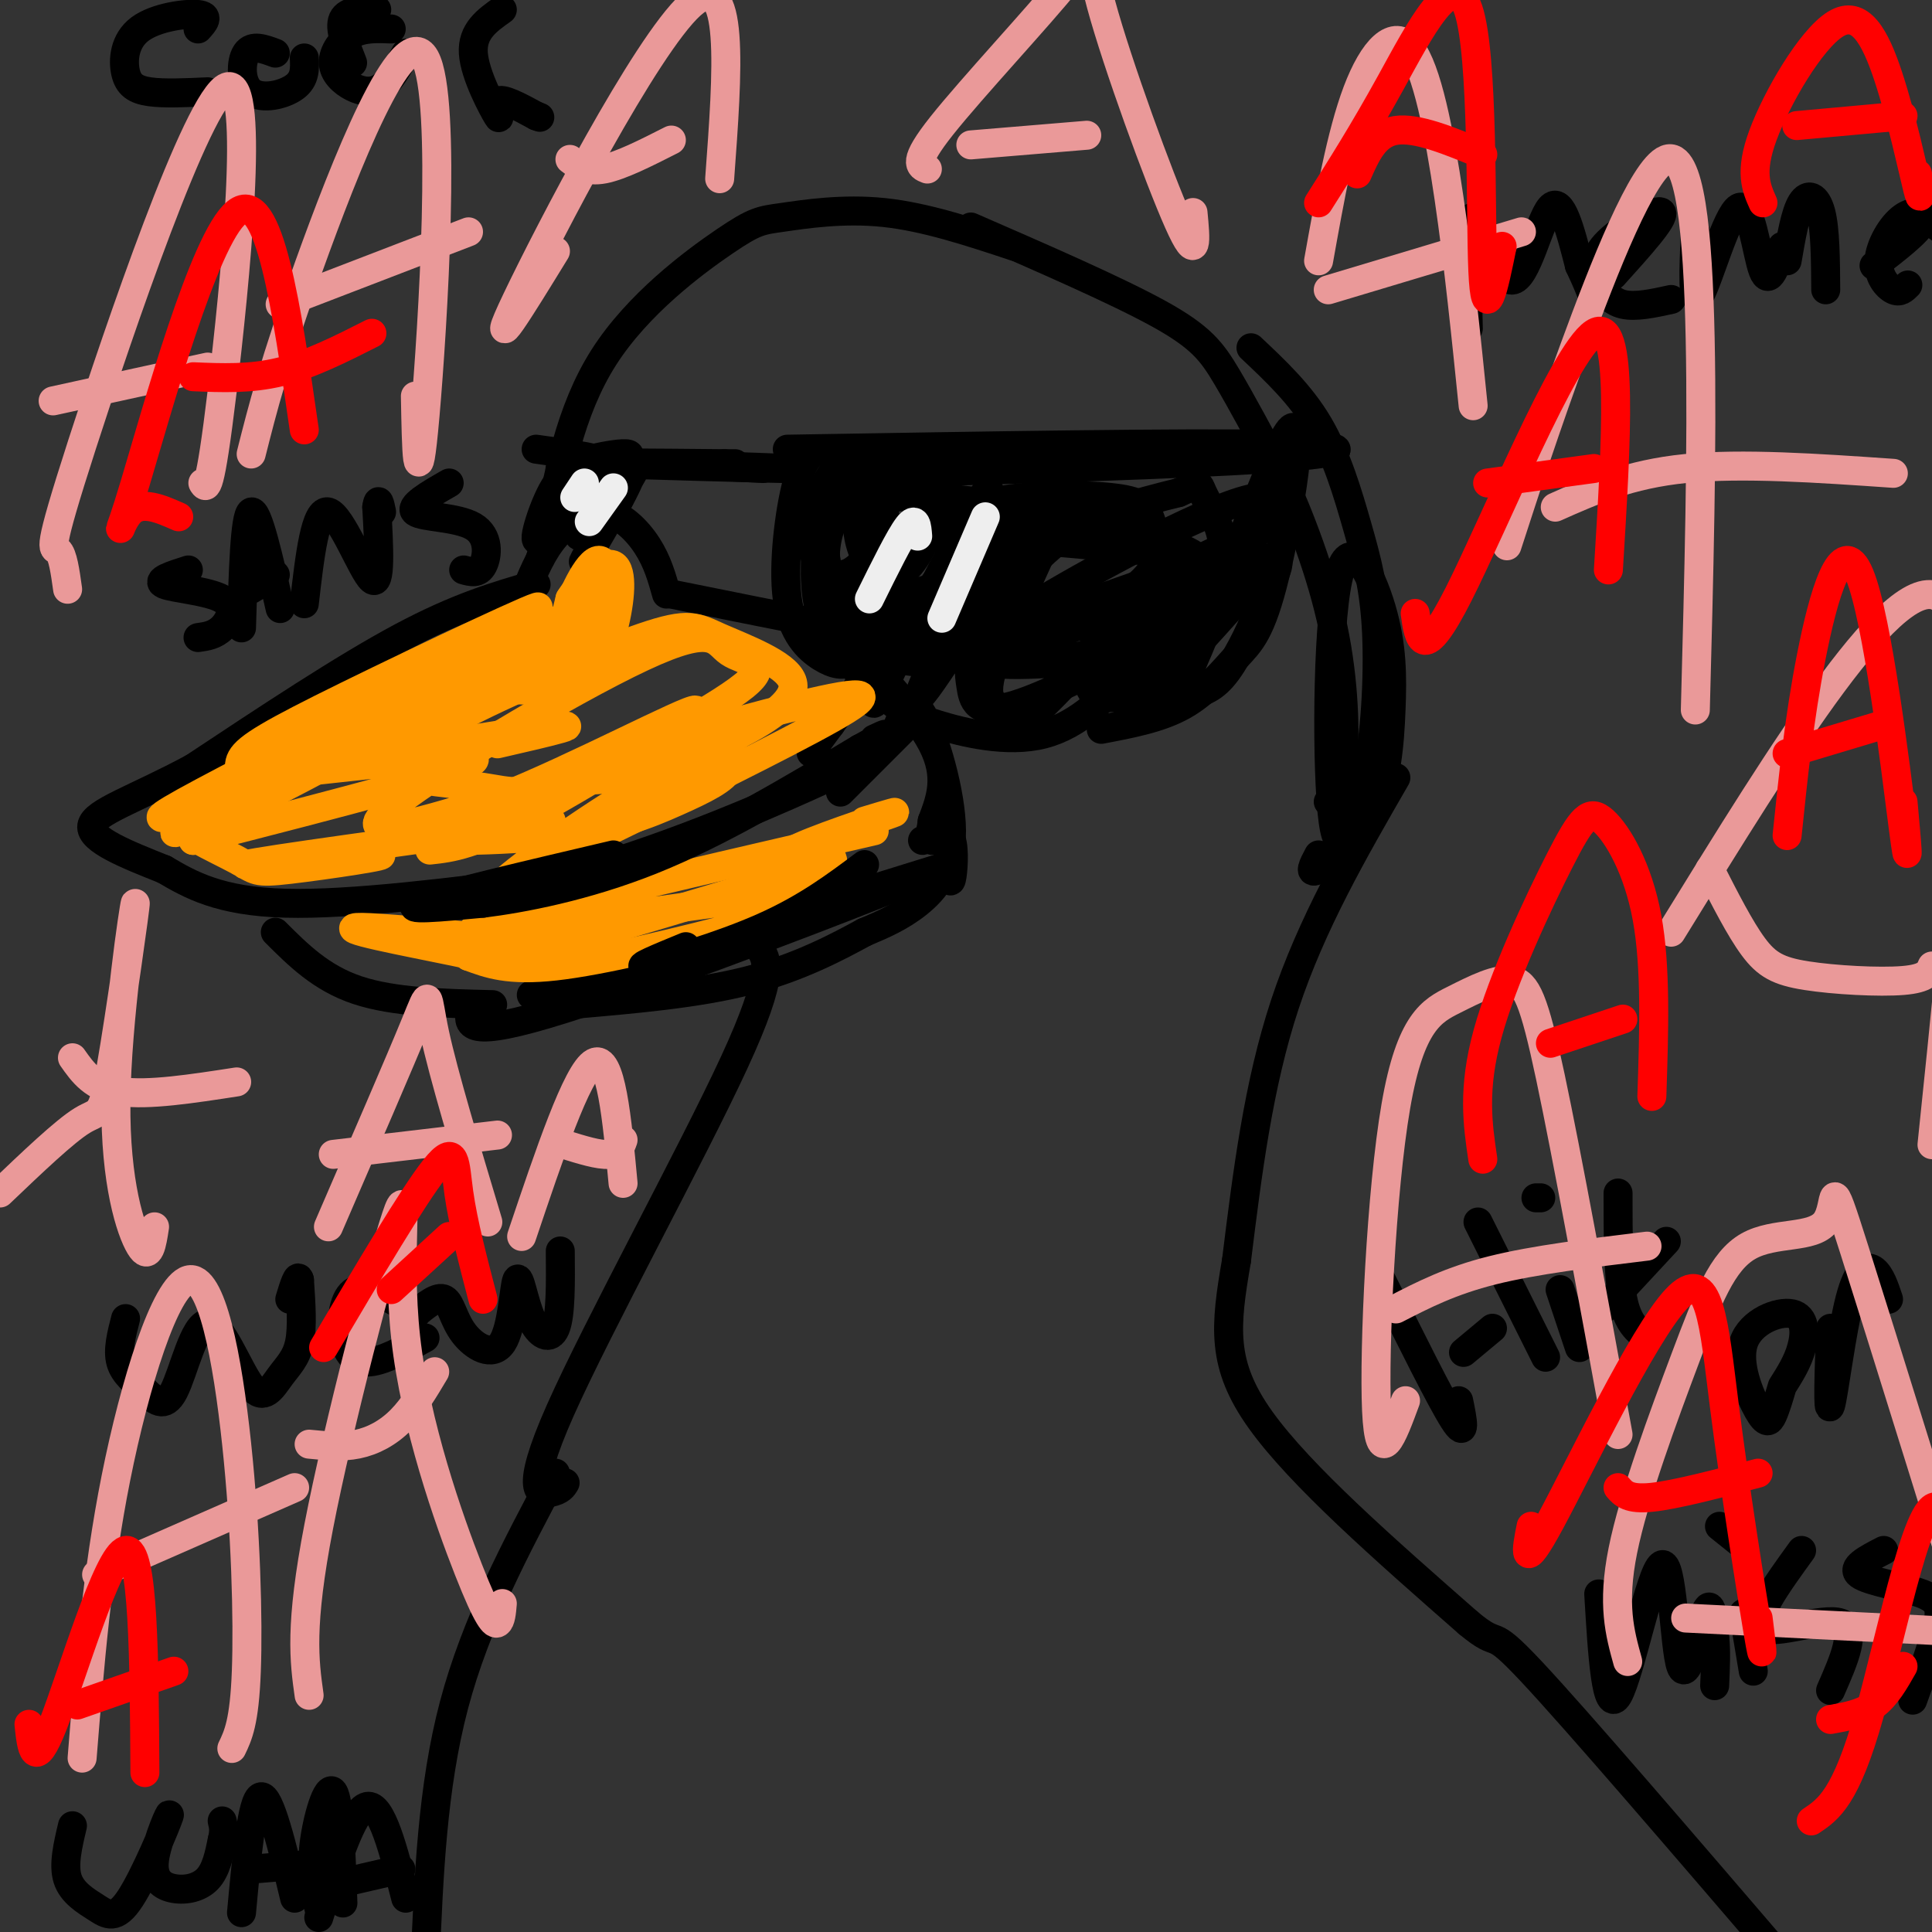 <svg viewBox='0 0 400 400' version='1.1' xmlns='http://www.w3.org/2000/svg' xmlns:xlink='http://www.w3.org/1999/xlink'><rect x="0" y="0" width="400" height="400" fill="#333333" stroke="none"/><g fill='none' stroke='#000000' stroke-width='6' stroke-linecap='round' stroke-linejoin='round'><path d='M210,51c-9.217,-3.051 -18.434,-6.102 -27,-7c-8.566,-0.898 -16.482,0.357 -21,1c-4.518,0.643 -5.640,0.673 -12,5c-6.360,4.327 -17.960,12.951 -25,24c-7.040,11.049 -9.520,24.525 -12,38'/><path d='M113,112c-2.000,6.333 -1.000,3.167 0,0'/><path d='M109,122c1.649,-3.935 3.298,-7.869 6,-11c2.702,-3.131 6.458,-5.458 10,-5c3.542,0.458 6.869,3.702 9,7c2.131,3.298 3.065,6.649 4,10'/><path d='M111,121c-8.083,2.333 -16.167,4.667 -28,11c-11.833,6.333 -27.417,16.667 -43,27'/><path d='M40,159c-12.022,6.467 -20.578,9.133 -21,12c-0.422,2.867 7.289,5.933 15,9'/><path d='M34,180c5.400,3.178 11.400,6.622 25,7c13.600,0.378 34.800,-2.311 56,-5'/><path d='M115,182c20.400,-5.044 43.400,-15.156 52,-19c8.600,-3.844 2.800,-1.422 -3,1'/><path d='M57,193c4.750,4.750 9.500,9.500 17,12c7.500,2.500 17.750,2.750 28,3'/><path d='M110,206c0.000,0.000 87.000,-27.000 87,-27'/><path d='M139,123c12.250,2.470 24.500,4.940 30,6c5.500,1.060 4.250,0.708 8,5c3.750,4.292 12.500,13.226 16,20c3.500,6.774 1.750,11.387 0,16'/><path d='M193,170c-0.333,3.333 -1.167,3.667 -2,4'/><path d='M174,164c0.000,0.000 14.000,-14.000 14,-14'/><path d='M193,174c1.667,-0.956 3.333,-1.911 4,0c0.667,1.911 0.333,6.689 0,8c-0.333,1.311 -0.667,-0.844 -1,-3'/><path d='M157,196c1.881,2.518 3.762,5.036 -5,24c-8.762,18.964 -28.167,54.375 -36,72c-7.833,17.625 -4.095,17.464 -2,17c2.095,-0.464 2.548,-1.232 3,-2'/><path d='M289,161c-8.750,15.167 -17.500,30.333 -23,47c-5.500,16.667 -7.750,34.833 -10,53'/><path d='M256,261c-2.356,13.711 -3.244,21.489 5,33c8.244,11.511 25.622,26.756 43,42'/><path d='M304,336c7.178,6.000 3.622,0.000 13,10c9.378,10.000 31.689,36.000 54,62'/><path d='M115,305c-8.250,15.500 -16.500,31.000 -21,48c-4.500,17.000 -5.250,35.500 -6,54'/><path d='M201,47c15.156,6.600 30.311,13.200 39,18c8.689,4.800 10.911,7.800 14,13c3.089,5.200 7.044,12.600 11,20'/><path d='M265,98c4.036,8.762 8.625,20.667 11,32c2.375,11.333 2.536,22.095 2,28c-0.536,5.905 -1.768,6.952 -3,8'/><path d='M273,177c-1.126,2.118 -2.253,4.235 0,3c2.253,-1.235 7.884,-5.823 11,-12c3.116,-6.177 3.716,-13.942 4,-21c0.284,-7.058 0.251,-13.407 -2,-21c-2.251,-7.593 -6.722,-16.429 -9,-6c-2.278,10.429 -2.365,40.123 -1,50c1.365,9.877 4.183,-0.061 7,-10'/><path d='M283,160c1.695,-7.065 2.434,-19.729 2,-29c-0.434,-9.271 -2.040,-15.150 -4,-22c-1.960,-6.850 -4.274,-14.671 -8,-21c-3.726,-6.329 -8.863,-11.164 -14,-16'/><path d='M163,93c41.089,-0.689 82.178,-1.378 101,-1c18.822,0.378 15.378,1.822 -2,3c-17.378,1.178 -48.689,2.089 -80,3'/><path d='M170,93c-1.719,0.589 -3.439,1.177 -5,7c-1.561,5.823 -2.965,16.880 -2,24c0.965,7.120 4.298,10.301 7,12c2.702,1.699 4.772,1.914 6,1c1.228,-0.914 1.614,-2.957 2,-5'/><path d='M169,112c-0.325,6.166 -0.651,12.332 2,18c2.651,5.668 8.278,10.839 12,14c3.722,3.161 5.541,4.313 11,6c5.459,1.687 14.560,3.911 22,2c7.440,-1.911 13.220,-7.955 19,-14'/><path d='M228,151c6.118,-1.153 12.237,-2.305 17,-5c4.763,-2.695 8.171,-6.931 11,-10c2.829,-3.069 5.079,-4.970 8,-17c2.921,-12.030 6.512,-34.187 3,-30c-3.512,4.187 -14.126,34.719 -20,48c-5.874,13.281 -7.008,9.310 -10,8c-2.992,-1.310 -7.843,0.041 -10,-1c-2.157,-1.041 -1.619,-4.472 -1,-8c0.619,-3.528 1.320,-7.151 6,-11c4.680,-3.849 13.340,-7.925 22,-12'/><path d='M254,113c4.850,-1.315 5.974,1.396 7,3c1.026,1.604 1.955,2.100 -2,5c-3.955,2.900 -12.793,8.203 -17,11c-4.207,2.797 -3.784,3.090 -11,4c-7.216,0.910 -22.071,2.439 -27,1c-4.929,-1.439 0.067,-5.847 14,-14c13.933,-8.153 36.802,-20.052 43,-20c6.198,0.052 -4.276,12.054 -9,18c-4.724,5.946 -3.698,5.835 -11,10c-7.302,4.165 -22.932,12.605 -31,15c-8.068,2.395 -8.575,-1.255 -9,-4c-0.425,-2.745 -0.768,-4.585 2,-10c2.768,-5.415 8.648,-14.404 16,-20c7.352,-5.596 16.176,-7.798 25,-10'/><path d='M244,102c4.716,-2.046 4.007,-2.160 5,0c0.993,2.160 3.690,6.594 4,10c0.310,3.406 -1.766,5.783 -6,10c-4.234,4.217 -10.627,10.272 -20,13c-9.373,2.728 -21.726,2.128 -28,1c-6.274,-1.128 -6.469,-2.785 -8,-6c-1.531,-3.215 -4.398,-7.989 -5,-11c-0.602,-3.011 1.062,-4.259 4,-6c2.938,-1.741 7.151,-3.973 15,-5c7.849,-1.027 19.335,-0.848 25,0c5.665,0.848 5.511,2.364 10,4c4.489,1.636 13.622,3.390 4,9c-9.622,5.610 -37.999,15.076 -51,16c-13.001,0.924 -10.628,-6.693 -10,-11c0.628,-4.307 -0.491,-5.303 0,-7c0.491,-1.697 2.593,-4.096 6,-7c3.407,-2.904 8.119,-6.315 16,-8c7.881,-1.685 18.929,-1.646 25,-1c6.071,0.646 7.163,1.899 8,4c0.837,2.101 1.418,5.051 2,8'/><path d='M240,115c-1.114,3.487 -4.898,8.206 -15,12c-10.102,3.794 -26.520,6.665 -35,7c-8.480,0.335 -9.022,-1.866 -11,-4c-1.978,-2.134 -5.392,-4.202 -7,-8c-1.608,-3.798 -1.409,-9.326 0,-13c1.409,-3.674 4.030,-5.495 11,-6c6.970,-0.505 18.291,0.306 25,2c6.709,1.694 8.808,4.271 4,8c-4.808,3.729 -16.523,8.612 -24,10c-7.477,1.388 -10.716,-0.717 -13,-2c-2.284,-1.283 -3.612,-1.744 -5,-5c-1.388,-3.256 -2.835,-9.307 0,-13c2.835,-3.693 9.952,-5.027 16,-4c6.048,1.027 11.027,4.416 12,10c0.973,5.584 -2.059,13.363 -4,17c-1.941,3.637 -2.792,3.133 -6,3c-3.208,-0.133 -8.774,0.105 -12,-2c-3.226,-2.105 -4.113,-6.552 -5,-11'/><path d='M171,116c-0.512,-4.720 0.710,-11.020 2,-14c1.290,-2.980 2.650,-2.640 4,-3c1.350,-0.360 2.692,-1.420 4,0c1.308,1.420 2.583,5.321 2,9c-0.583,3.679 -3.025,7.135 -5,9c-1.975,1.865 -3.485,2.139 -5,2c-1.515,-0.139 -3.035,-0.690 -4,-3c-0.965,-2.310 -1.374,-6.377 0,-11c1.374,-4.623 4.531,-9.800 7,-11c2.469,-1.200 4.250,1.579 5,11c0.750,9.421 0.469,25.484 0,34c-0.469,8.516 -1.126,9.485 4,-1c5.126,-10.485 16.036,-32.424 19,-36c2.964,-3.576 -2.018,11.212 -7,26'/><path d='M197,128c-3.916,9.962 -10.207,21.867 -4,13c6.207,-8.867 24.912,-38.508 28,-41c3.088,-2.492 -9.442,22.164 -14,34c-4.558,11.836 -1.146,10.852 0,13c1.146,2.148 0.025,7.426 8,0c7.975,-7.426 25.045,-27.558 28,-27c2.955,0.558 -8.204,21.804 -6,23c2.204,1.196 17.773,-17.658 24,-24c6.227,-6.342 3.114,-0.171 0,6'/><path d='M261,125c-1.236,3.825 -4.327,10.389 -7,14c-2.673,3.611 -4.928,4.271 -8,5c-3.072,0.729 -6.960,1.527 -15,-1c-8.040,-2.527 -20.231,-8.378 -26,-11c-5.769,-2.622 -5.115,-2.013 -5,-5c0.115,-2.987 -0.309,-9.568 -2,-13c-1.691,-3.432 -4.651,-3.714 5,-3c9.651,0.714 31.911,2.424 40,4c8.089,1.576 2.007,3.019 -4,5c-6.007,1.981 -11.940,4.500 -19,6c-7.060,1.500 -15.247,1.981 -19,1c-3.753,-0.981 -3.072,-3.423 -1,-6c2.072,-2.577 5.536,-5.288 9,-8'/><path d='M111,93c7.423,1.018 14.845,2.036 14,3c-0.845,0.964 -9.958,1.875 -9,1c0.958,-0.875 11.988,-3.536 14,-3c2.012,0.536 -4.994,4.268 -12,8'/><path d='M118,102c-1.134,-1.283 2.030,-8.490 3,-6c0.970,2.490 -0.256,14.678 -1,15c-0.744,0.322 -1.008,-11.221 -3,-12c-1.992,-0.779 -5.712,9.206 -6,12c-0.288,2.794 2.856,-1.603 6,-6'/><path d='M138,96c0.000,0.000 20.000,1.000 20,1'/><path d='M135,96c15.800,0.533 31.600,1.067 27,1c-4.600,-0.067 -29.600,-0.733 -35,-1c-5.400,-0.267 8.800,-0.133 23,0'/><path d='M150,96c3.833,0.000 1.917,0.000 0,0'/><path d='M131,98c-5.726,10.113 -11.452,20.226 -10,18c1.452,-2.226 10.083,-16.792 10,-19c-0.083,-2.208 -8.881,7.940 -12,11c-3.119,3.060 -0.560,-0.970 2,-5'/><path d='M183,107c-2.066,-1.255 -4.132,-2.511 -5,-1c-0.868,1.511 -0.536,5.787 1,9c1.536,3.213 4.278,5.361 7,4c2.722,-1.361 5.426,-6.231 6,-9c0.574,-2.769 -0.981,-3.437 -3,-2c-2.019,1.437 -4.501,4.978 -5,9c-0.499,4.022 0.986,8.524 2,11c1.014,2.476 1.557,2.925 5,3c3.443,0.075 9.787,-0.226 14,-2c4.213,-1.774 6.294,-5.022 7,-8c0.706,-2.978 0.036,-5.686 -1,-9c-1.036,-3.314 -2.439,-7.232 -9,-1c-6.561,6.232 -18.281,22.616 -30,39'/><path d='M172,150c-5.500,7.333 -4.250,6.167 -3,5'/></g>
<g fill='none' stroke='#eeeeee' stroke-width='6' stroke-linecap='round' stroke-linejoin='round'><path d='M190,111c-0.167,-2.083 -0.333,-4.167 -2,-2c-1.667,2.167 -4.833,8.583 -8,15'/><path d='M204,107c0.000,0.000 -9.000,21.000 -9,21'/><path d='M121,100c0.000,0.000 -2.000,3.000 -2,3'/><path d='M127,101c0.000,0.000 -5.000,7.000 -5,7'/></g>
<g fill='none' stroke='#ff9900' stroke-width='6' stroke-linecap='round' stroke-linejoin='round'><path d='M103,154c10.768,-2.476 21.536,-4.952 8,-3c-13.536,1.952 -51.375,8.333 -52,9c-0.625,0.667 35.964,-4.381 39,-3c3.036,1.381 -27.482,9.190 -58,17'/><path d='M40,174c-1.167,-1.491 24.917,-13.718 28,-16c3.083,-2.282 -16.834,5.380 -27,9c-10.166,3.620 -10.581,3.197 1,-3c11.581,-6.197 35.156,-18.168 33,-16c-2.156,2.168 -30.045,18.477 -37,23c-6.955,4.523 7.022,-2.738 21,-10'/><path d='M59,161c15.868,-8.538 45.039,-24.884 57,-31c11.961,-6.116 6.713,-2.004 -7,6c-13.713,8.004 -35.892,19.898 -31,16c4.892,-3.898 36.856,-23.588 44,-27c7.144,-3.412 -10.530,9.454 -17,14c-6.470,4.546 -1.735,0.773 3,-3'/><path d='M108,136c4.023,-3.801 12.579,-11.803 15,-13c2.421,-1.197 -1.293,4.412 -3,7c-1.707,2.588 -1.409,2.155 -2,2c-0.591,-0.155 -2.073,-0.031 -1,-4c1.073,-3.969 4.699,-12.030 7,-12c2.301,0.030 3.277,8.152 2,13c-1.277,4.848 -4.805,6.420 -7,7c-2.195,0.580 -3.056,0.166 -3,-2c0.056,-2.166 1.028,-6.083 2,-10'/><path d='M118,124c2.274,-3.728 6.958,-8.048 9,-7c2.042,1.048 1.440,7.464 0,13c-1.440,5.536 -3.720,10.190 -10,12c-6.280,1.810 -16.560,0.774 -19,-2c-2.440,-2.774 2.958,-7.285 8,-10c5.042,-2.715 9.726,-3.633 3,0c-6.726,3.633 -24.863,11.816 -43,20'/><path d='M66,150c5.542,-3.244 40.897,-21.353 45,-24c4.103,-2.647 -23.044,10.167 -39,18c-15.956,7.833 -20.719,10.686 -22,13c-1.281,2.314 0.920,4.090 -1,6c-1.920,1.910 -7.960,3.955 -14,6'/><path d='M35,169c0.799,2.780 9.797,6.731 14,9c4.203,2.269 3.611,2.856 11,2c7.389,-0.856 22.759,-3.153 18,-3c-4.759,0.153 -29.645,2.758 -27,2c2.645,-0.758 32.823,-4.879 63,-9'/><path d='M114,170c2.076,-0.802 -24.235,1.692 -28,3c-3.765,1.308 15.015,1.429 28,0c12.985,-1.429 20.176,-4.408 26,-7c5.824,-2.592 10.283,-4.798 11,-7c0.717,-2.202 -2.307,-4.401 -13,1c-10.693,5.401 -29.055,18.400 -33,22c-3.945,3.600 6.528,-2.200 17,-8'/><path d='M122,174c12.118,-5.867 33.913,-16.533 46,-23c12.087,-6.467 14.467,-8.733 2,-6c-12.467,2.733 -39.779,10.467 -48,14c-8.221,3.533 2.651,2.867 11,1c8.349,-1.867 14.174,-4.933 20,-8'/><path d='M153,152c6.388,-3.245 12.359,-7.357 11,-11c-1.359,-3.643 -10.047,-6.817 -15,-9c-4.953,-2.183 -6.172,-3.373 -16,0c-9.828,3.373 -28.265,11.310 -39,17c-10.735,5.690 -13.766,9.132 -11,11c2.766,1.868 11.330,2.160 17,3c5.670,0.840 8.444,2.226 19,-2c10.556,-4.226 28.892,-14.066 35,-19c6.108,-4.934 -0.012,-4.962 -3,-7c-2.988,-2.038 -2.843,-6.087 -18,1c-15.157,7.087 -45.616,25.311 -53,32c-7.384,6.689 8.308,1.845 24,-3'/><path d='M104,165c14.464,-5.690 38.625,-18.417 40,-18c1.375,0.417 -20.036,13.976 -33,21c-12.964,7.024 -17.482,7.512 -22,8'/><path d='M181,172c-43.502,10.032 -87.005,20.064 -83,21c4.005,0.936 55.517,-7.223 73,-9c17.483,-1.777 0.938,2.829 -15,7c-15.938,4.171 -31.268,7.906 -41,9c-9.732,1.094 -13.866,-0.453 -18,-2'/><path d='M97,198c5.427,-0.162 27.996,0.435 23,-1c-4.996,-1.435 -37.556,-4.900 -45,-5c-7.444,-0.100 10.226,3.165 19,5c8.774,1.835 8.650,2.238 20,-1c11.350,-3.238 34.175,-10.119 57,-17'/><path d='M171,179c5.774,-2.595 -8.292,-0.583 -8,-2c0.292,-1.417 14.940,-6.262 20,-8c5.060,-1.738 0.530,-0.369 -4,1'/></g>
<g fill='none' stroke='#000000' stroke-width='6' stroke-linecap='round' stroke-linejoin='round'><path d='M127,177c-17.750,4.167 -35.500,8.333 -40,10c-4.500,1.667 4.250,0.833 13,0'/><path d='M100,187c7.889,-0.978 21.111,-3.422 35,-9c13.889,-5.578 28.444,-14.289 43,-23'/><path d='M178,155c7.667,-4.167 5.333,-3.083 3,-2'/><path d='M186,150c1.292,-3.149 2.583,-6.298 5,-2c2.417,4.298 5.958,16.042 6,24c0.042,7.958 -3.417,12.131 -7,15c-3.583,2.869 -7.292,4.435 -11,6'/><path d='M179,193c-5.400,2.933 -13.400,7.267 -24,10c-10.600,2.733 -23.800,3.867 -37,5'/><path d='M98,208c-1.400,3.622 -2.800,7.244 15,2c17.800,-5.244 54.800,-19.356 69,-25c14.200,-5.644 5.600,-2.822 -3,0'/><path d='M142,196c-5.578,2.289 -11.156,4.578 -8,4c3.156,-0.578 15.044,-4.022 24,-8c8.956,-3.978 14.978,-8.489 21,-13'/><path d='M26,273c-0.847,3.267 -1.694,6.534 -1,9c0.694,2.466 2.929,4.131 5,6c2.071,1.869 3.978,3.942 6,0c2.022,-3.942 4.161,-13.899 7,-14c2.839,-0.101 6.380,9.653 9,13c2.620,3.347 4.321,0.286 6,-2c1.679,-2.286 3.337,-3.796 4,-7c0.663,-3.204 0.332,-8.102 0,-13'/><path d='M62,265c-0.333,-1.500 -1.167,1.250 -2,4'/><path d='M86,272c-4.655,-2.923 -9.310,-5.845 -12,-5c-2.690,0.845 -3.417,5.458 -3,9c0.417,3.542 1.976,6.012 5,6c3.024,-0.012 7.512,-2.506 12,-5'/><path d='M86,272c0.000,0.000 0.100,0.100 0.1,0.1'/><path d='M86,272c2.305,-1.880 4.610,-3.760 6,-3c1.390,0.760 1.865,4.159 4,7c2.135,2.841 5.931,5.123 8,2c2.069,-3.123 2.410,-11.652 3,-13c0.590,-1.348 1.428,4.483 3,8c1.572,3.517 3.878,4.719 5,2c1.122,-2.719 1.061,-9.360 1,-16'/><path d='M304,68c-0.280,-11.708 -0.560,-23.417 1,-23c1.560,0.417 4.958,12.958 8,13c3.042,0.042 5.726,-12.417 8,-15c2.274,-2.583 4.137,4.708 6,12'/><path d='M327,55c1.500,3.167 2.250,5.083 3,7'/><path d='M334,57c5.388,-5.973 10.775,-11.946 10,-13c-0.775,-1.054 -7.713,2.810 -11,6c-3.287,3.190 -2.923,5.705 -2,8c0.923,2.295 2.407,4.370 5,5c2.593,0.630 6.297,-0.185 10,-1'/><path d='M351,48c-0.357,7.946 -0.714,15.893 1,13c1.714,-2.893 5.500,-16.625 8,-18c2.500,-1.375 3.714,9.607 5,13c1.286,3.393 2.643,-0.804 4,-5'/><path d='M370,54c0.844,-4.933 1.689,-9.867 3,-12c1.311,-2.133 3.089,-1.467 4,2c0.911,3.467 0.956,9.733 1,16'/><path d='M388,55c4.509,-3.467 9.018,-6.935 10,-9c0.982,-2.065 -1.561,-2.729 -4,-1c-2.439,1.729 -4.772,5.850 -5,9c-0.228,3.150 1.649,5.329 3,6c1.351,0.671 2.175,-0.164 3,-1'/><path d='M403,44c-2.149,0.321 -4.298,0.643 -3,2c1.298,1.357 6.042,3.750 8,7c1.958,3.250 1.131,7.357 0,10c-1.131,2.643 -2.565,3.821 -4,5'/><path d='M286,265c6.167,12.417 12.333,24.833 15,29c2.667,4.167 1.833,0.083 1,-4'/><path d='M306,253c0.000,0.000 14.000,28.000 14,28'/><path d='M303,280c0.000,0.000 6.000,-5.000 6,-5'/><path d='M323,267c0.000,0.000 4.000,12.000 4,12'/><path d='M318,248c0.000,0.000 1.000,0.000 1,0'/><path d='M332,271c0.000,0.000 13.000,-14.000 13,-14'/><path d='M335,247c0.000,8.500 0.000,17.000 1,22c1.000,5.000 3.000,6.500 5,8'/><path d='M369,287c1.595,-2.515 3.190,-5.031 4,-8c0.810,-2.969 0.836,-6.392 -2,-7c-2.836,-0.608 -8.533,1.600 -10,6c-1.467,4.400 1.297,10.992 3,14c1.703,3.008 2.344,2.431 3,1c0.656,-1.431 1.328,-3.715 2,-6'/><path d='M379,275c-0.321,9.036 -0.643,18.071 0,16c0.643,-2.071 2.250,-15.250 4,-22c1.750,-6.750 3.643,-7.071 5,-6c1.357,1.071 2.179,3.536 3,6'/><path d='M331,330c0.756,12.665 1.512,25.330 4,21c2.488,-4.330 6.708,-25.656 9,-27c2.292,-1.344 2.656,17.292 4,21c1.344,3.708 3.670,-7.512 5,-11c1.330,-3.488 1.665,0.756 2,5'/><path d='M355,339c0.333,2.500 0.167,6.250 0,10'/><path d='M361,334c0.000,0.000 2.000,12.000 2,12'/><path d='M356,316c0.000,0.000 5.000,4.000 5,4'/><path d='M373,321c-5.200,7.178 -10.400,14.356 -8,16c2.400,1.644 12.400,-2.244 16,-1c3.600,1.244 0.800,7.622 -2,14'/><path d='M390,321c-3.464,1.780 -6.929,3.560 -5,5c1.929,1.440 9.250,2.542 13,4c3.750,1.458 3.929,3.274 3,7c-0.929,3.726 -2.964,9.363 -5,15'/><path d='M41,6c1.247,-1.367 2.494,-2.734 0,-3c-2.494,-0.266 -8.730,0.568 -12,3c-3.270,2.432 -3.573,6.463 -3,9c0.573,2.537 2.021,3.582 5,4c2.979,0.418 7.490,0.209 12,0'/><path d='M57,11c-2.393,-0.899 -4.786,-1.798 -6,0c-1.214,1.798 -1.250,6.292 1,8c2.250,1.708 6.786,0.631 9,-1c2.214,-1.631 2.107,-3.815 2,-6'/><path d='M78,2c-3.083,0.083 -6.167,0.167 -7,2c-0.833,1.833 0.583,5.417 2,9'/><path d='M81,6c-2.847,-0.116 -5.694,-0.233 -8,1c-2.306,1.233 -4.072,3.815 -4,6c0.072,2.185 1.981,3.973 4,5c2.019,1.027 4.148,1.293 6,0c1.852,-1.293 3.426,-4.147 5,-7'/><path d='M104,2c-3.149,2.226 -6.298,4.452 -6,9c0.298,4.548 4.042,11.417 5,13c0.958,1.583 -0.869,-2.119 0,-3c0.869,-0.881 4.435,1.060 8,3'/><path d='M111,24c1.333,0.500 0.667,0.250 0,0'/><path d='M39,118c-3.440,1.095 -6.881,2.190 -5,3c1.881,0.810 9.083,1.333 12,3c2.917,1.667 1.548,4.476 0,6c-1.548,1.524 -3.274,1.762 -5,2'/><path d='M50,130c0.333,-11.667 0.667,-23.333 2,-24c1.333,-0.667 3.667,9.667 6,20'/><path d='M52,122c0.000,0.000 5.000,-3.000 5,-3'/><path d='M63,125c1.133,-9.911 2.267,-19.822 5,-19c2.733,0.822 7.067,12.378 9,14c1.933,1.622 1.467,-6.689 1,-15'/><path d='M78,105c0.333,-2.333 0.667,-0.667 1,1'/><path d='M93,100c-4.232,2.429 -8.464,4.857 -7,6c1.464,1.143 8.625,1.000 12,3c3.375,2.000 2.964,6.143 2,8c-0.964,1.857 -2.482,1.429 -4,1'/><path d='M15,378c-0.963,4.063 -1.925,8.126 -1,11c0.925,2.874 3.739,4.557 6,6c2.261,1.443 3.971,2.644 7,-2c3.029,-4.644 7.378,-15.134 8,-17c0.622,-1.866 -2.483,4.892 -3,9c-0.517,4.108 1.553,5.568 4,6c2.447,0.432 5.271,-0.162 7,-2c1.729,-1.838 2.365,-4.919 3,-8'/><path d='M46,381c0.500,-2.000 0.250,-3.000 0,-4'/><path d='M50,396c1.083,-11.750 2.167,-23.500 4,-24c1.833,-0.500 4.417,10.250 7,21'/><path d='M52,387c0.000,0.000 12.000,-1.000 12,-1'/><path d='M66,395c-0.822,-3.756 -1.644,-7.511 -1,-13c0.644,-5.489 2.756,-12.711 4,-11c1.244,1.711 1.622,12.356 2,23'/><path d='M66,397c3.500,-11.167 7.000,-22.333 10,-23c3.000,-0.667 5.500,9.167 8,19'/><path d='M70,390c0.000,0.000 13.000,-3.000 13,-3'/></g>
<g fill='none' stroke='#ea9999' stroke-width='6' stroke-linecap='round' stroke-linejoin='round'><path d='M14,122c-0.501,-3.604 -1.002,-7.209 -2,-8c-0.998,-0.791 -2.494,1.231 5,-22c7.494,-23.231 23.979,-71.716 30,-74c6.021,-2.284 1.577,41.633 -1,63c-2.577,21.367 -3.289,20.183 -4,19'/><path d='M11,83c0.000,0.000 32.000,-7.000 32,-7'/><path d='M52,94c2.369,-9.393 4.738,-18.786 12,-39c7.262,-20.214 19.417,-51.250 24,-43c4.583,8.250 1.595,55.786 0,74c-1.595,18.214 -1.798,7.107 -2,-4'/><path d='M58,63c0.000,0.000 39.000,-15.000 39,-15'/><path d='M115,52c-7.244,11.800 -14.489,23.600 -8,10c6.489,-13.600 26.711,-52.600 36,-61c9.289,-8.400 7.644,13.800 6,36'/><path d='M118,33c1.750,1.333 3.500,2.667 7,2c3.500,-0.667 8.750,-3.333 14,-6'/><path d='M192,35c-1.587,-0.617 -3.174,-1.234 3,-9c6.174,-7.766 20.108,-22.679 26,-30c5.892,-7.321 3.740,-7.048 7,5c3.260,12.048 11.931,35.871 16,45c4.069,9.129 3.534,3.565 3,-2'/><path d='M201,30c0.000,0.000 24.000,-2.000 24,-2'/><path d='M273,54c2.345,-13.107 4.690,-26.214 8,-35c3.310,-8.786 7.583,-13.250 11,-9c3.417,4.250 5.976,17.214 8,31c2.024,13.786 3.512,28.393 5,43'/><path d='M275,60c0.000,0.000 40.000,-12.000 40,-12'/><path d='M312,113c3.982,-12.274 7.964,-24.548 14,-41c6.036,-16.452 14.125,-37.083 19,-39c4.875,-1.917 6.536,14.881 7,37c0.464,22.119 -0.268,49.560 -1,77'/><path d='M322,105c7.667,-3.417 15.333,-6.833 27,-8c11.667,-1.167 27.333,-0.083 43,1'/><path d='M346,193c23.500,-38.167 47.000,-76.333 56,-69c9.000,7.333 3.500,60.167 -2,113'/><path d='M354,180c3.119,6.131 6.238,12.262 9,16c2.762,3.738 5.167,5.083 11,6c5.833,0.917 15.095,1.405 20,1c4.905,-0.405 5.452,-1.702 6,-3'/><path d='M291,290c-2.711,7.356 -5.422,14.712 -6,2c-0.578,-12.712 0.978,-45.492 4,-63c3.022,-17.508 7.511,-19.744 12,-22c4.489,-2.256 8.978,-4.530 12,-4c3.022,0.530 4.578,3.866 8,20c3.422,16.134 8.711,45.067 14,74'/><path d='M289,271c5.667,-2.917 11.333,-5.833 20,-8c8.667,-2.167 20.333,-3.583 32,-5'/><path d='M337,344c-1.632,-5.882 -3.264,-11.764 -1,-23c2.264,-11.236 8.424,-27.826 13,-40c4.576,-12.174 7.567,-19.933 13,-23c5.433,-3.067 13.309,-1.441 16,-5c2.691,-3.559 0.197,-12.303 6,6c5.803,18.303 19.901,63.651 34,109'/><path d='M349,335c0.000,0.000 60.000,3.000 60,3'/><path d='M17,364c1.542,-19.190 3.085,-38.380 7,-58c3.915,-19.620 10.204,-39.671 15,-41c4.796,-1.329 8.099,16.065 10,34c1.901,17.935 2.400,36.410 2,47c-0.400,10.590 -1.700,13.295 -3,16'/><path d='M20,326c0.000,0.000 41.000,-18.000 41,-18'/><path d='M64,351c-0.999,-7.151 -1.998,-14.302 2,-35c3.998,-20.698 12.994,-54.944 16,-64c3.006,-9.056 0.022,7.078 2,25c1.978,17.922 8.917,37.633 13,48c4.083,10.367 5.309,11.391 6,11c0.691,-0.391 0.845,-2.195 1,-4'/><path d='M64,299c3.378,0.333 6.756,0.667 10,0c3.244,-0.667 6.356,-2.333 9,-5c2.644,-2.667 4.822,-6.333 7,-10'/><path d='M0,247c6.699,-6.393 13.398,-12.785 17,-15c3.602,-2.215 4.106,-0.251 6,-11c1.894,-10.749 5.178,-34.211 5,-34c-0.178,0.211 -3.817,24.095 -4,41c-0.183,16.905 3.091,26.830 5,30c1.909,3.170 2.455,-0.415 3,-4'/><path d='M15,219c2.167,3.083 4.333,6.167 10,7c5.667,0.833 14.833,-0.583 24,-2'/><path d='M68,254c7.400,-17.089 14.800,-34.178 18,-42c3.200,-7.822 2.200,-6.378 4,2c1.800,8.378 6.400,23.689 11,39'/><path d='M69,239c0.000,0.000 34.000,-4.000 34,-4'/><path d='M108,256c5.750,-17.083 11.500,-34.167 15,-36c3.500,-1.833 4.750,11.583 6,25'/><path d='M117,237c3.500,1.083 7.000,2.167 9,2c2.000,-0.167 2.500,-1.583 3,-3'/></g>
<g fill='none' stroke='#ff0000' stroke-width='6' stroke-linecap='round' stroke-linejoin='round'><path d='M6,357c0.533,5.022 1.067,10.044 5,0c3.933,-10.044 11.267,-35.156 15,-36c3.733,-0.844 3.867,22.578 4,46'/><path d='M16,353c0.000,0.000 20.000,-7.000 20,-7'/><path d='M67,279c9.267,-15.689 18.533,-31.378 23,-37c4.467,-5.622 4.133,-1.178 5,5c0.867,6.178 2.933,14.089 5,22'/><path d='M81,267c0.000,0.000 12.000,-11.000 12,-11'/><path d='M37,107c-3.798,-1.679 -7.595,-3.357 -10,-1c-2.405,2.357 -3.417,8.750 1,-6c4.417,-14.750 14.262,-50.643 21,-56c6.738,-5.357 10.369,19.821 14,45'/><path d='M40,78c5.917,0.250 11.833,0.500 18,-1c6.167,-1.500 12.583,-4.750 19,-8'/><path d='M273,42c4.595,-7.232 9.190,-14.464 15,-25c5.810,-10.536 12.833,-24.375 16,-15c3.167,9.375 2.476,41.964 3,54c0.524,12.036 2.262,3.518 4,-5'/><path d='M281,36c1.833,-4.167 3.667,-8.333 8,-9c4.333,-0.667 11.167,2.167 18,5'/><path d='M307,240c-1.073,-7.255 -2.147,-14.510 1,-26c3.147,-11.490 10.514,-27.214 15,-36c4.486,-8.786 6.093,-10.635 9,-8c2.907,2.635 7.116,9.753 9,20c1.884,10.247 1.442,23.624 1,37'/><path d='M321,216c0.000,0.000 15.000,-5.000 15,-5'/><path d='M317,316c-1.006,5.073 -2.013,10.147 4,-1c6.013,-11.147 19.045,-38.514 26,-46c6.955,-7.486 7.834,4.907 10,22c2.166,17.093 5.619,38.884 7,47c1.381,8.116 0.691,2.558 0,-3'/><path d='M335,308c1.083,1.250 2.167,2.500 7,2c4.833,-0.500 13.417,-2.750 22,-5'/><path d='M375,377c3.577,-2.399 7.155,-4.798 12,-22c4.845,-17.202 10.958,-49.208 15,-42c4.042,7.208 6.012,53.631 7,71c0.988,17.369 0.994,5.685 1,-6'/><path d='M379,356c3.250,-0.583 6.500,-1.167 9,-3c2.500,-1.833 4.250,-4.917 6,-8'/><path d='M370,173c1.250,-12.137 2.500,-24.274 5,-37c2.500,-12.726 6.250,-26.042 10,-17c3.750,9.042 7.500,40.440 9,52c1.500,11.560 0.750,3.280 0,-5'/><path d='M370,156c0.000,0.000 20.000,-6.000 20,-6'/><path d='M293,127c0.756,5.400 1.511,10.800 9,-4c7.489,-14.800 21.711,-49.800 28,-54c6.289,-4.200 4.644,22.400 3,49'/><path d='M308,100c0.000,0.000 22.000,-3.000 22,-3'/><path d='M365,42c-1.413,-3.167 -2.826,-6.335 0,-14c2.826,-7.665 9.892,-19.828 15,-23c5.108,-3.172 8.260,2.646 11,11c2.740,8.354 5.069,19.244 6,23c0.931,3.756 0.466,0.378 0,-3'/><path d='M372,26c0.000,0.000 22.000,-2.000 22,-2'/></g>
</svg>